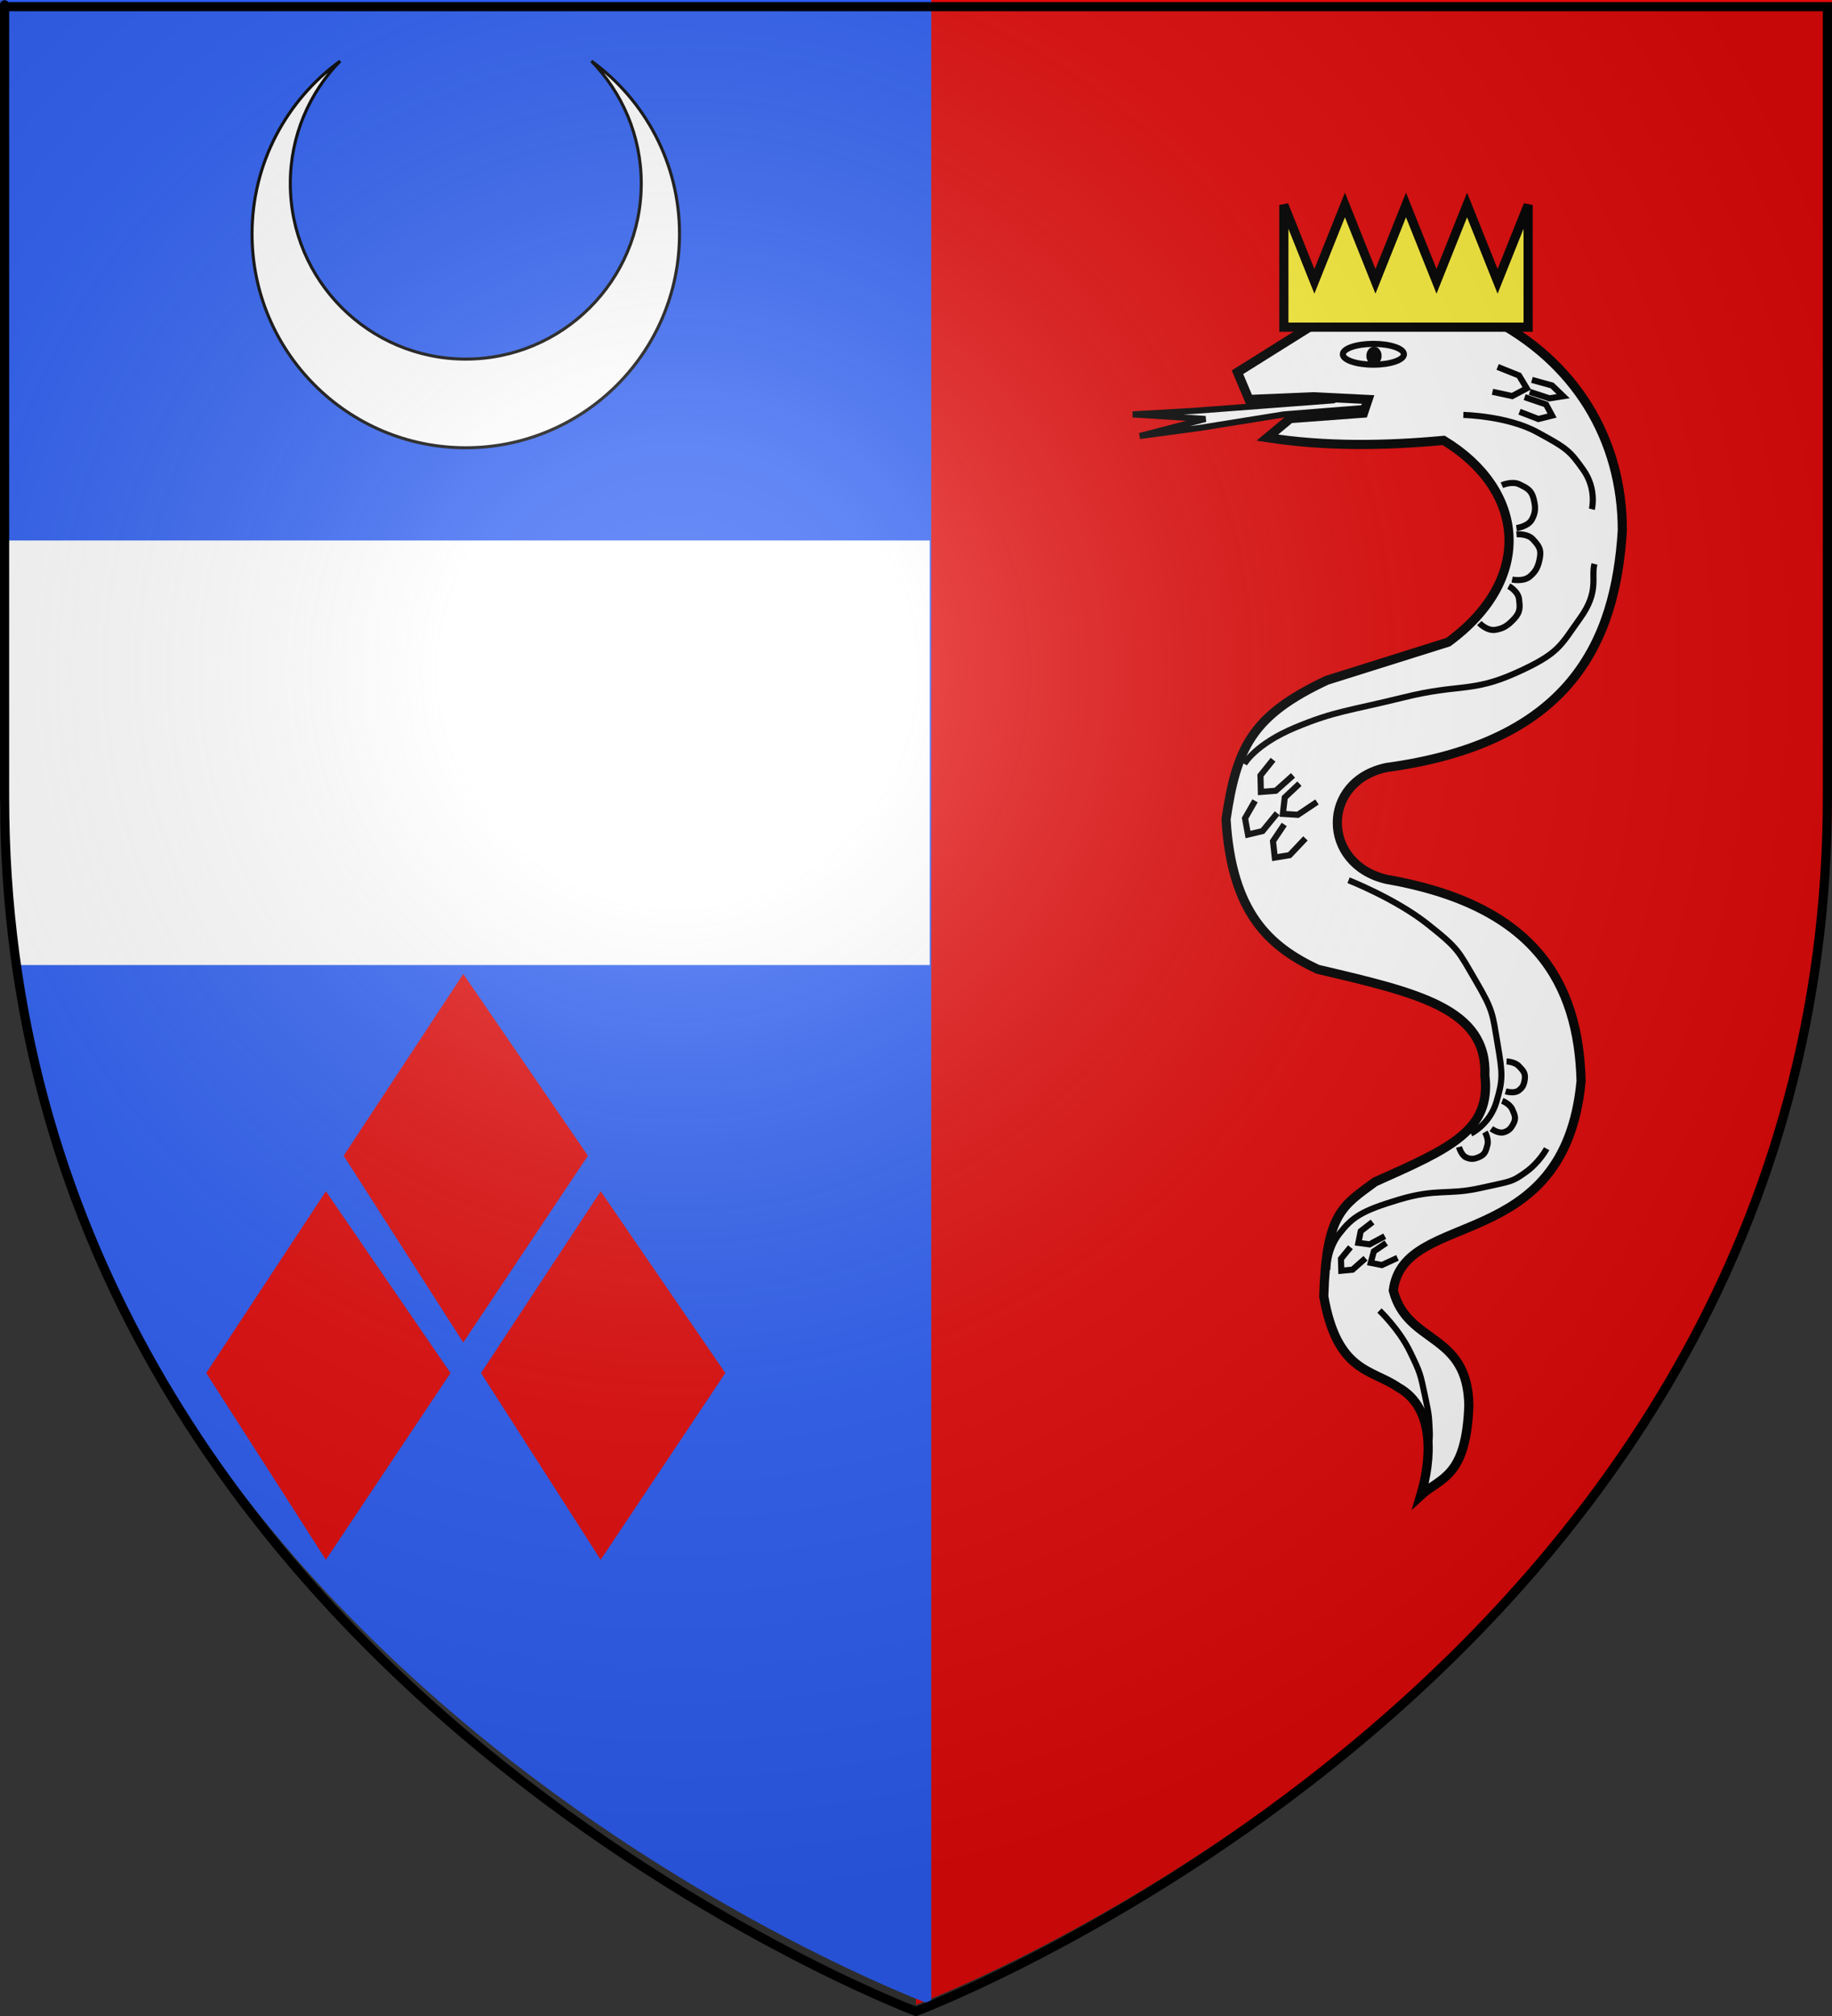 <?xml version="1.0" encoding="UTF-8" standalone="no"?>
<svg
   xmlns:dc="http://purl.org/dc/elements/1.1/"
   xmlns:cc="http://web.resource.org/cc/"
   xmlns:rdf="http://www.w3.org/1999/02/22-rdf-syntax-ns#"
   xmlns:svg="http://www.w3.org/2000/svg"
   xmlns="http://www.w3.org/2000/svg"
   xmlns:xlink="http://www.w3.org/1999/xlink"
   xmlns:sodipodi="http://sodipodi.sourceforge.net/DTD/sodipodi-0.dtd"
   xmlns:inkscape="http://www.inkscape.org/namespaces/inkscape"
   height="660"
   width="600"
   version="1.0"
   id="svg2"
   sodipodi:version="0.32"
   inkscape:version="0.45.1"
   sodipodi:docname="Blason_Theus.svg"
   sodipodi:docbase="C:\monAtelierGraphique\Blasons"
   inkscape:export-filename="/Users/olivier/Desktop/Blason Rouge/Blason_Vide_3D.png"
   inkscape:export-xdpi="144"
   inkscape:export-ydpi="144"
   inkscape:output_extension="org.inkscape.output.svg.inkscape">
  <rect width="100%" height="100%" fill="#333333" stroke="none"/>
  <sodipodi:namedview
     inkscape:window-height="750"
     inkscape:window-width="1280"
     inkscape:pageshadow="2"
     inkscape:pageopacity="0.0"
     guidetolerance="10.0"
     gridtolerance="50"
     objecttolerance="10.0"
     borderopacity="1.0"
     bordercolor="#666666"
     pagecolor="#ffffff"
     id="base"
     showgrid="false"
     height="660px"
     inkscape:zoom="0.22273864"
     inkscape:cx="493.22937"
     inkscape:cy="545.45142"
     inkscape:window-x="-8"
     inkscape:window-y="-8"
     inkscape:current-layer="layer4"
     inkscape:showpageshadow="false"
     inkscape:object-paths="false"
     inkscape:grid-bbox="true"
     inkscape:grid-points="true"
     inkscape:guide-bbox="false"
     showguides="false" />
  <desc
     id="desc4">Flag of Canton of Valais (Wallis)</desc>
  <defs
     id="defs6">
    <linearGradient
       id="linearGradient2893">
      <stop
         style="stop-color:white;stop-opacity:0.314;"
         offset="0"
         id="stop2895" />
      <stop
         id="stop2897"
         offset="0.19"
         style="stop-color:white;stop-opacity:0.251;" />
      <stop
         style="stop-color:#6b6b6b;stop-opacity:0.125;"
         offset="0.6"
         id="stop2901" />
      <stop
         style="stop-color:black;stop-opacity:0.125;"
         offset="1"
         id="stop2899" />
    </linearGradient>
    <linearGradient
       id="linearGradient2885">
      <stop
         id="stop2887"
         offset="0"
         style="stop-color:white;stop-opacity:1;" />
      <stop
         style="stop-color:white;stop-opacity:1;"
         offset="0.229"
         id="stop2891" />
      <stop
         id="stop2889"
         offset="1"
         style="stop-color:black;stop-opacity:1;" />
    </linearGradient>
    <linearGradient
       id="linearGradient2955">
      <stop
         id="stop2867"
         offset="0"
         style="stop-color:#fd0000;stop-opacity:1;" />
      <stop
         style="stop-color:#e77275;stop-opacity:0.659;"
         offset="0.5"
         id="stop2873" />
      <stop
         style="stop-color:black;stop-opacity:0.323;"
         offset="1"
         id="stop2959" />
    </linearGradient>
    <radialGradient
       inkscape:collect="always"
       xlink:href="#linearGradient2955"
       id="radialGradient2961"
       cx="225.524"
       cy="218.901"
       fx="225.524"
       fy="218.901"
       r="300"
       gradientTransform="matrix(-4.167939e-4,2.183,-1.884,-3.599562e-4,615.597,-289.121)"
       gradientUnits="userSpaceOnUse" />
    <polygon
       id="star"
       transform="scale(53,53)"
       points="0,-1 0.588,0.809 -0.951,-0.309 0.951,-0.309 -0.588,0.809 0,-1 " />
    <clipPath
       id="clip">
      <path
         d="M 0,-200 L 0,600 L 300,600 L 300,-200 L 0,-200 z "
         id="path10" />
    </clipPath>
    <radialGradient
       inkscape:collect="always"
       xlink:href="#linearGradient2955"
       id="radialGradient1911"
       gradientUnits="userSpaceOnUse"
       gradientTransform="matrix(-4.167939e-4,2.183,-1.884,-3.599562e-4,615.597,-289.121)"
       cx="225.524"
       cy="218.901"
       fx="225.524"
       fy="218.901"
       r="300" />
    <radialGradient
       inkscape:collect="always"
       xlink:href="#linearGradient2955"
       id="radialGradient2865"
       gradientUnits="userSpaceOnUse"
       gradientTransform="matrix(0,1.749,-1.593,-1.049767e-7,551.788,-191.29)"
       cx="225.524"
       cy="218.901"
       fx="225.524"
       fy="218.901"
       r="300" />
    <radialGradient
       inkscape:collect="always"
       xlink:href="#linearGradient2955"
       id="radialGradient2871"
       gradientUnits="userSpaceOnUse"
       gradientTransform="matrix(0,1.386,-1.323,-5.741131e-8,-158.082,-109.541)"
       cx="225.524"
       cy="218.901"
       fx="225.524"
       fy="218.901"
       r="300" />
    <radialGradient
       inkscape:collect="always"
       xlink:href="#linearGradient2893"
       id="radialGradient3163"
       gradientUnits="userSpaceOnUse"
       gradientTransform="matrix(1.353,0,0,1.349,-77.629,-85.747)"
       cx="221.445"
       cy="226.331"
       fx="221.445"
       fy="226.331"
       r="300" />
  </defs>
  <g
     inkscape:groupmode="layer"
     id="layer3"
     inkscape:label="Fond écu"
     style="display:inline"
     sodipodi:insensitive="true">
    <path
       style="fill:#e20909;fill-opacity:1;fill-rule:evenodd;stroke:none;stroke-width:1px;stroke-linecap:butt;stroke-linejoin:miter;stroke-opacity:1"
       d="M 300,-2.4980018e-014 L 300,656.312 C 300,656.312 600,543.983 600,258.531 C 600,-26.92 600,-2.4980018e-014 600,-2.4980018e-014 L 300,-2.4980018e-014 z "
       id="path2855" />
    <path
       style="opacity:1;fill:#2b5df2;fill-opacity:1;stroke:none;stroke-width:1;stroke-linejoin:miter;stroke-miterlimit:4;stroke-dasharray:none;stroke-dashoffset:0;stroke-opacity:1"
       d="M 0.097,0 L 0.097,258.531 C 0.097,543.983 305,656.312 305,656.312 L 305,0 L 0.097,0 z "
       id="rect5708" />
    <path
       style="opacity:1;fill:#ffffff;fill-opacity:1;stroke:none;stroke-width:1;stroke-linejoin:miter;stroke-miterlimit:4;stroke-dasharray:none;stroke-dashoffset:0;stroke-opacity:1"
       d="M 0.094,176.938 L 0.094,258.531 C 0.094,278.512 1.596,297.633 4.375,315.938 L 304.5,315.938 L 304.5,176.938 L 0.094,176.938 z "
       id="rect2429" />
    <path
       style="fill:#e20909;fill-opacity:1;stroke:none;stroke-width:1;stroke-linejoin:miter;stroke-miterlimit:4;stroke-dashoffset:0;stroke-opacity:1;display:inline"
       d="M 112.549,378.362 L 151.73,318.862 L 192.549,378.362 L 151.73,439.5 L 112.549,378.362 z "
       id="path5422"
       sodipodi:nodetypes="ccccc" />
    <g
       id="g6395"
       transform="translate(-2.451,0)">
      <path
         sodipodi:nodetypes="ccccc"
         id="rect4450"
         d="M 160,449.5 L 199.181,390 L 240,449.5 L 199.181,510.638 L 160,449.5 z "
         style="fill:#e20909;fill-opacity:1;stroke:none;stroke-width:1;stroke-linejoin:miter;stroke-miterlimit:4;stroke-dashoffset:0;stroke-opacity:1" />
      <path
         sodipodi:nodetypes="ccccc"
         id="path5424"
         d="M 70,449.5 L 109.181,390 L 150,449.5 L 109.181,510.638 L 70,449.5 z "
         style="fill:#e20909;fill-opacity:1;stroke:none;stroke-width:1;stroke-linejoin:miter;stroke-miterlimit:4;stroke-dashoffset:0;stroke-opacity:1;display:inline" />
    </g>
  </g>
  <g
     inkscape:groupmode="layer"
     id="layer4"
     inkscape:label="Meubles"
     style="display:inline">
    <path
       style="opacity:1;fill:#ffffff;fill-opacity:1;stroke:#000000;stroke-width:1;stroke-linejoin:miter;stroke-miterlimit:4;stroke-dasharray:none;stroke-dashoffset:0;stroke-opacity:1;display:inline"
       d="M 111.392,20 C 93.921,32.732 82.549,53.337 82.549,76.594 C 82.549,115.234 113.909,146.594 152.549,146.594 C 191.189,146.594 222.549,115.234 222.549,76.594 C 222.549,53.337 211.176,32.732 193.705,20 C 203.79,30.358 210.017,44.475 210.017,60.062 C 210.017,91.793 184.279,117.562 152.549,117.562 C 120.818,117.562 95.08,91.793 95.08,60.062 C 95.08,44.475 101.307,30.358 111.392,20 z "
       id="path4372" />
    <g
       id="g2413">
      <path
         id="path9140"
         style="fill:#ffffff;fill-opacity:1;fill-rule:evenodd;stroke:#000000;stroke-width:2;stroke-linecap:butt;stroke-linejoin:miter;stroke-miterlimit:4;stroke-dasharray:none;stroke-opacity:1"
         d="M 436.674,131.057 L 391.196,134.5 L 370.978,135.669 L 394.805,137.157 L 373.282,142.746 L 393.359,140.027 L 420.492,135.669 L 454.251,132.991 L 451.25,124.066 L 436.674,131.057 z " />
      <path
         id="path9138"
         style="fill:#ffffff;fill-opacity:1;fill-rule:evenodd;stroke:#000000;stroke-width:3;stroke-linecap:butt;stroke-linejoin:miter;stroke-miterlimit:4;stroke-dasharray:none;stroke-opacity:1"
         d="M 465.31,489.579 C 471.779,483.627 480.203,483.873 481.064,460.126 C 480.708,436.048 460.913,440.331 456.319,422.489 C 459.587,395.42 512.445,411.194 517.824,353.916 C 516.985,321.78 502.693,296.312 454.056,287.869 C 432.759,282.885 432.509,255.858 454.056,251.276 C 514.515,243.086 529.091,209.971 531.328,173.626 C 531.324,143.914 516.017,118.274 487.816,104.01 C 469.811,99.249 451.806,99.249 433.801,104.01 L 405.293,121.86 L 409.044,130.785 L 430.05,129.893 L 448.055,130.785 L 446.554,135.248 L 422.548,137.033 L 415.045,143.281 C 434.301,146.25 453.556,145.947 472.812,144.173 C 499.393,160.242 502.746,189.391 474.312,210.22 L 434.551,222.715 C 409.893,234.296 405.024,244.822 401.542,268.234 C 403.366,298.932 415.827,309.947 431.55,317.322 C 464.413,325.053 487.192,330.182 486.315,352.131 C 488.422,370.028 475.132,375.868 450.305,386.939 C 439.635,394.839 434.355,397.214 433.547,424.425 C 437.937,449.388 449.182,448.162 457.935,454.195 C 470.238,461.023 468.745,478.07 465.31,489.579 z " />
      <path
         id="path10916"
         style="fill:#ffffff;fill-opacity:1;fill-rule:evenodd;stroke:#000000;stroke-width:2;stroke-linejoin:miter;stroke-miterlimit:4;stroke-dasharray:none;stroke-opacity:1"
         d="M 459.798,115.983 C 459.8,117.86 455.323,119.383 449.799,119.383 C 444.275,119.383 439.798,117.86 439.8,115.983 C 439.798,114.105 444.275,112.583 449.799,112.583 C 455.323,112.583 459.8,114.105 459.798,115.983 z " />
      <path
         sodipodi:nodetypes="cccccccccccc"
         id="path7438"
         d="M 420.476,67.103 L 420.476,107.103 L 500.476,107.103 L 500.476,67.103 L 490.476,92.103 L 480.476,67.103 L 470.476,92.103 L 460.476,67.103 L 450.476,92.103 L 440.476,67.103 L 430.476,92.103 L 420.476,67.103 z "
         style="fill:#fcef3c;fill-opacity:1;fill-rule:evenodd;stroke:#000000;stroke-width:3;stroke-linecap:butt;stroke-linejoin:miter;stroke-miterlimit:4;stroke-dasharray:none;stroke-opacity:1" />
      <path
         id="path9494"
         d="M 452,116.5 C 452,117.88 451.104,119 450,119 C 448.896,119 448,117.88 448,116.5 C 448,115.12 448.896,114 450,114 C 451.104,114 452,115.12 452,116.5 z "
         style="fill:#000000;fill-opacity:1;stroke:#000000;stroke-width:1;stroke-linejoin:miter;stroke-miterlimit:4;stroke-dashoffset:0;stroke-opacity:1" />
      <path
         sodipodi:nodetypes="csssss"
         id="path3283"
         d="M 407.524,250.095 C 407.524,250.095 411.095,243.647 424.19,238.19 C 437.286,232.734 441.849,232.734 459.905,228.27 C 477.96,223.806 482.028,226.782 496.413,220.333 C 510.798,213.885 510.996,211.405 517.444,202.476 C 523.893,193.548 521.016,189.083 522.206,184.619"
         style="fill:none;fill-rule:evenodd;stroke:#000000;stroke-width:2;stroke-linecap:butt;stroke-linejoin:miter;stroke-miterlimit:4;stroke-dasharray:none;stroke-opacity:1" />
      <path
         sodipodi:nodetypes="cssssc"
         id="path4264"
         d="M 441.667,288.175 C 441.667,288.175 457.044,294.226 467.46,302.46 C 477.877,310.694 477.579,311.29 483.333,321.111 C 489.087,330.933 488.79,331.825 490.476,341.746 C 492.163,351.667 492.262,353.452 490.079,360.794 C 487.897,368.135 481.746,371.111 481.746,371.111"
         style="fill:none;fill-rule:evenodd;stroke:#000000;stroke-width:2;stroke-linecap:butt;stroke-linejoin:miter;stroke-miterlimit:4;stroke-dasharray:none;stroke-opacity:1" />
      <path
         sodipodi:nodetypes="cssssc"
         id="path5237"
         d="M 434.722,415.754 C 434.722,415.754 434.474,409.206 438.69,403.849 C 442.907,398.492 445.734,396.458 458.135,392.738 C 470.536,389.018 474.206,391.3 484.722,388.968 C 495.238,386.637 495.04,387.034 499.603,383.81 C 504.167,380.585 506.548,376.071 506.548,376.071"
         style="fill:none;fill-rule:evenodd;stroke:#000000;stroke-width:2;stroke-linecap:butt;stroke-linejoin:miter;stroke-miterlimit:4;stroke-dasharray:none;stroke-opacity:1" />
      <path
         sodipodi:nodetypes="csssc"
         id="path6208"
         d="M 451.786,429.048 C 451.786,429.048 458.135,435.05 461.706,442.341 C 465.278,449.633 465.179,449.931 466.667,456.825 C 468.155,463.72 468.006,463.72 468.254,468.532 C 468.502,473.343 467.063,477.46 467.063,477.46"
         style="fill:none;fill-rule:evenodd;stroke:#000000;stroke-width:2;stroke-linecap:butt;stroke-linejoin:miter;stroke-miterlimit:4;stroke-dasharray:none;stroke-opacity:1" />
      <path
         sodipodi:nodetypes="cssc"
         id="path6228"
         d="M 479.261,135.843 C 479.261,135.843 493.572,136.124 503.393,141.455 C 513.214,146.786 514.055,147.488 518.545,153.801 C 523.035,160.115 521.351,166.709 521.351,166.709"
         style="fill:none;fill-rule:evenodd;stroke:#000000;stroke-width:2;stroke-linecap:butt;stroke-linejoin:miter;stroke-miterlimit:4;stroke-dasharray:none;stroke-opacity:1" />
      <path
         id="path7199"
         d="M 488.802,128.267 L 495.255,129.67 L 500.026,127.145 L 497.5,122.936 L 490.485,120.13"
         style="fill:none;fill-rule:evenodd;stroke:#000000;stroke-width:2;stroke-linecap:butt;stroke-linejoin:miter;stroke-miterlimit:4;stroke-dasharray:none;stroke-opacity:1" />
      <path
         sodipodi:nodetypes="ccccc"
         id="path7274"
         d="M 497.655,134.792 L 503.828,137.177 L 508.318,136.054 L 506.353,132.407 L 499.338,130.021"
         style="fill:none;fill-rule:evenodd;stroke:#000000;stroke-width:2;stroke-linecap:butt;stroke-linejoin:miter;stroke-miterlimit:4;stroke-dasharray:none;stroke-opacity:1;display:inline" />
      <path
         sodipodi:nodetypes="ccccc"
         id="path7276"
         d="M 501.018,128.302 L 507.472,130.407 L 511.961,129.705 L 508.313,126.198 L 501.719,124.374"
         style="fill:none;fill-rule:evenodd;stroke:#000000;stroke-width:2;stroke-linecap:butt;stroke-linejoin:miter;stroke-miterlimit:4;stroke-dasharray:none;stroke-opacity:1;display:inline" />
      <path
         id="path8247"
         d="M 416.946,248.714 L 412.815,253.866 L 412.95,259.262 L 417.844,258.877 L 423.481,253.847"
         style="fill:none;fill-rule:evenodd;stroke:#000000;stroke-width:2;stroke-linecap:butt;stroke-linejoin:miter;stroke-miterlimit:4;stroke-dasharray:none;stroke-opacity:1;display:inline" />
      <path
         id="path8249"
         d="M 425.579,256.56 L 420.771,261.088 L 420.155,266.45 L 425.054,266.749 L 431.336,262.552"
         style="fill:none;fill-rule:evenodd;stroke:#000000;stroke-width:2;stroke-linecap:butt;stroke-linejoin:miter;stroke-miterlimit:4;stroke-dasharray:none;stroke-opacity:1;display:inline" />
      <path
         id="path8251"
         d="M 411.042,262.171 L 407.759,267.902 L 408.73,273.211 L 413.504,272.072 L 418.294,266.229"
         style="fill:none;fill-rule:evenodd;stroke:#000000;stroke-width:2;stroke-linecap:butt;stroke-linejoin:miter;stroke-miterlimit:4;stroke-dasharray:none;stroke-opacity:1;display:inline" />
      <path
         id="path8253"
         d="M 420.603,269.91 L 416.92,275.392 L 417.509,280.757 L 422.353,279.961 L 427.547,274.474"
         style="fill:none;fill-rule:evenodd;stroke:#000000;stroke-width:2;stroke-linecap:butt;stroke-linejoin:miter;stroke-miterlimit:4;stroke-dasharray:none;stroke-opacity:1;display:inline" />
      <path
         id="path8257"
         d="M 449.532,400.071 L 445.651,403.067 L 444.877,406.897 L 448.547,407.384 L 453.519,404.708"
         style="fill:none;fill-rule:evenodd;stroke:#000000;stroke-width:2;stroke-linecap:butt;stroke-linejoin:miter;stroke-miterlimit:4;stroke-dasharray:none;stroke-opacity:1;display:inline" />
      <path
         id="path8259"
         d="M 454.01,406.92 L 449.948,409.667 L 448.935,413.44 L 452.567,414.157 L 457.697,411.799"
         style="fill:none;fill-rule:evenodd;stroke:#000000;stroke-width:2;stroke-linecap:butt;stroke-linejoin:miter;stroke-miterlimit:4;stroke-dasharray:none;stroke-opacity:1;display:inline" />
      <path
         id="path8261"
         d="M 442.281,408.314 L 439.18,412.112 L 439.293,416.018 L 442.978,415.66 L 447.214,411.927"
         style="fill:none;fill-rule:evenodd;stroke:#000000;stroke-width:2;stroke-linecap:butt;stroke-linejoin:miter;stroke-miterlimit:4;stroke-dasharray:none;stroke-opacity:1;display:inline" />
      <path
         sodipodi:nodetypes="csssc"
         id="path8332"
         d="M 491.888,158.852 C 491.888,158.852 495.185,157.379 497.64,158.571 C 500.096,159.764 501.569,160.466 502.27,163.272 C 502.972,166.077 502.972,167.761 501.709,170.076 C 500.446,172.391 496.658,172.882 496.658,172.882"
         style="fill:none;fill-rule:evenodd;stroke:#000000;stroke-width:2;stroke-linecap:butt;stroke-linejoin:miter;stroke-miterlimit:4;stroke-dasharray:none;stroke-opacity:1" />
      <path
         inkscape:transform-center-y="7.7164431"
         inkscape:transform-center-x="-2.9854774"
         sodipodi:nodetypes="csssc"
         id="path8334"
         d="M 496.671,174.917 C 496.671,174.917 500.296,174.622 502.048,176.562 C 503.8,178.502 504.858,179.653 504.339,182.533 C 503.82,185.412 503.123,187 501.011,188.765 C 498.899,190.529 495.231,189.735 495.231,189.735"
         style="fill:none;fill-rule:evenodd;stroke:#000000;stroke-width:2;stroke-linecap:butt;stroke-linejoin:miter;stroke-miterlimit:4;stroke-dasharray:none;stroke-opacity:1;display:inline" />
      <path
         sodipodi:nodetypes="csssc"
         id="path8336"
         d="M 494.128,191.886 C 494.128,191.886 497.21,193.546 497.509,196.156 C 497.808,198.766 498,200.323 495.936,202.549 C 493.872,204.774 492.404,205.785 489.697,206.2 C 486.99,206.615 484.496,203.988 484.496,203.988"
         style="fill:none;fill-rule:evenodd;stroke:#000000;stroke-width:2;stroke-linecap:butt;stroke-linejoin:miter;stroke-miterlimit:4;stroke-dasharray:none;stroke-opacity:1;display:inline" />
      <path
         sodipodi:nodetypes="csssc"
         id="path8338"
         d="M 493.413,347.497 C 493.413,347.497 496.045,347.575 497.423,349.004 C 498.8,350.433 499.63,351.283 499.396,353.168 C 499.161,355.052 498.732,356.061 497.278,357.08 C 495.824,358.099 493.105,357.29 493.105,357.29"
         style="fill:none;fill-rule:evenodd;stroke:#000000;stroke-width:2;stroke-linecap:butt;stroke-linejoin:miter;stroke-miterlimit:4;stroke-dasharray:none;stroke-opacity:1;display:inline" />
      <path
         sodipodi:nodetypes="csssc"
         id="path8340"
         d="M 491.994,360.386 C 491.994,360.386 494.448,361.342 495.266,363.151 C 496.085,364.959 496.582,366.037 495.729,367.735 C 494.876,369.432 494.134,370.238 492.422,370.71 C 490.71,371.183 488.42,369.509 488.42,369.509"
         style="fill:none;fill-rule:evenodd;stroke:#000000;stroke-width:2;stroke-linecap:butt;stroke-linejoin:miter;stroke-miterlimit:4;stroke-dasharray:none;stroke-opacity:1;display:inline" />
      <path
         sodipodi:nodetypes="csssc"
         id="path8342"
         d="M 486.335,370.617 C 486.335,370.617 487.65,372.899 487.156,374.822 C 486.663,376.744 486.375,377.896 484.648,378.686 C 482.92,379.476 481.837,379.64 480.206,378.937 C 478.576,378.233 477.838,375.495 477.838,375.495"
         style="fill:none;fill-rule:evenodd;stroke:#000000;stroke-width:2;stroke-linecap:butt;stroke-linejoin:miter;stroke-miterlimit:4;stroke-dasharray:none;stroke-opacity:1;display:inline" />
    </g>
  </g>
  <g
     inkscape:groupmode="layer"
     id="layer2"
     inkscape:label="Reflet final"
     sodipodi:insensitive="true"
     style="display:inline">
    <path
       sodipodi:nodetypes="cccccc"
       d="M 300,658.5 C 300,658.5 598.5,546.18 598.5,260.728 C 598.5,-24.723 598.5,2.176 598.5,2.176 L 1.5,2.176 L 1.5,260.728 C 1.5,546.18 300,658.5 300,658.5 z "
       style="opacity:1;fill:url(#radialGradient3163);fill-opacity:1;fill-rule:evenodd;stroke:none;stroke-width:1px;stroke-linecap:butt;stroke-linejoin:miter;stroke-opacity:1"
       id="path2875"
       inkscape:export-xdpi="144"
       inkscape:export-ydpi="144" />
  </g>
  <g
     inkscape:groupmode="layer"
     id="layer1"
     inkscape:label="Contour final"
     sodipodi:insensitive="true"
     style="display:inline">
    <path
       sodipodi:nodetypes="cccccc"
       d="M 300,658.5 C 300,658.5 1.5,546.18 1.5,260.728 C 1.5,-24.723 1.5,2.176 1.5,2.176 L 598.5,2.176 L 598.5,260.728 C 598.5,546.18 300,658.5 300,658.5 z "
       style="opacity:1;fill:none;fill-opacity:1;fill-rule:evenodd;stroke:#000000;stroke-width:3;stroke-linecap:butt;stroke-linejoin:miter;stroke-miterlimit:4;stroke-dasharray:none;stroke-opacity:1"
       id="path1411"
       inkscape:export-xdpi="144"
       inkscape:export-ydpi="144" />
  </g>
</svg>
